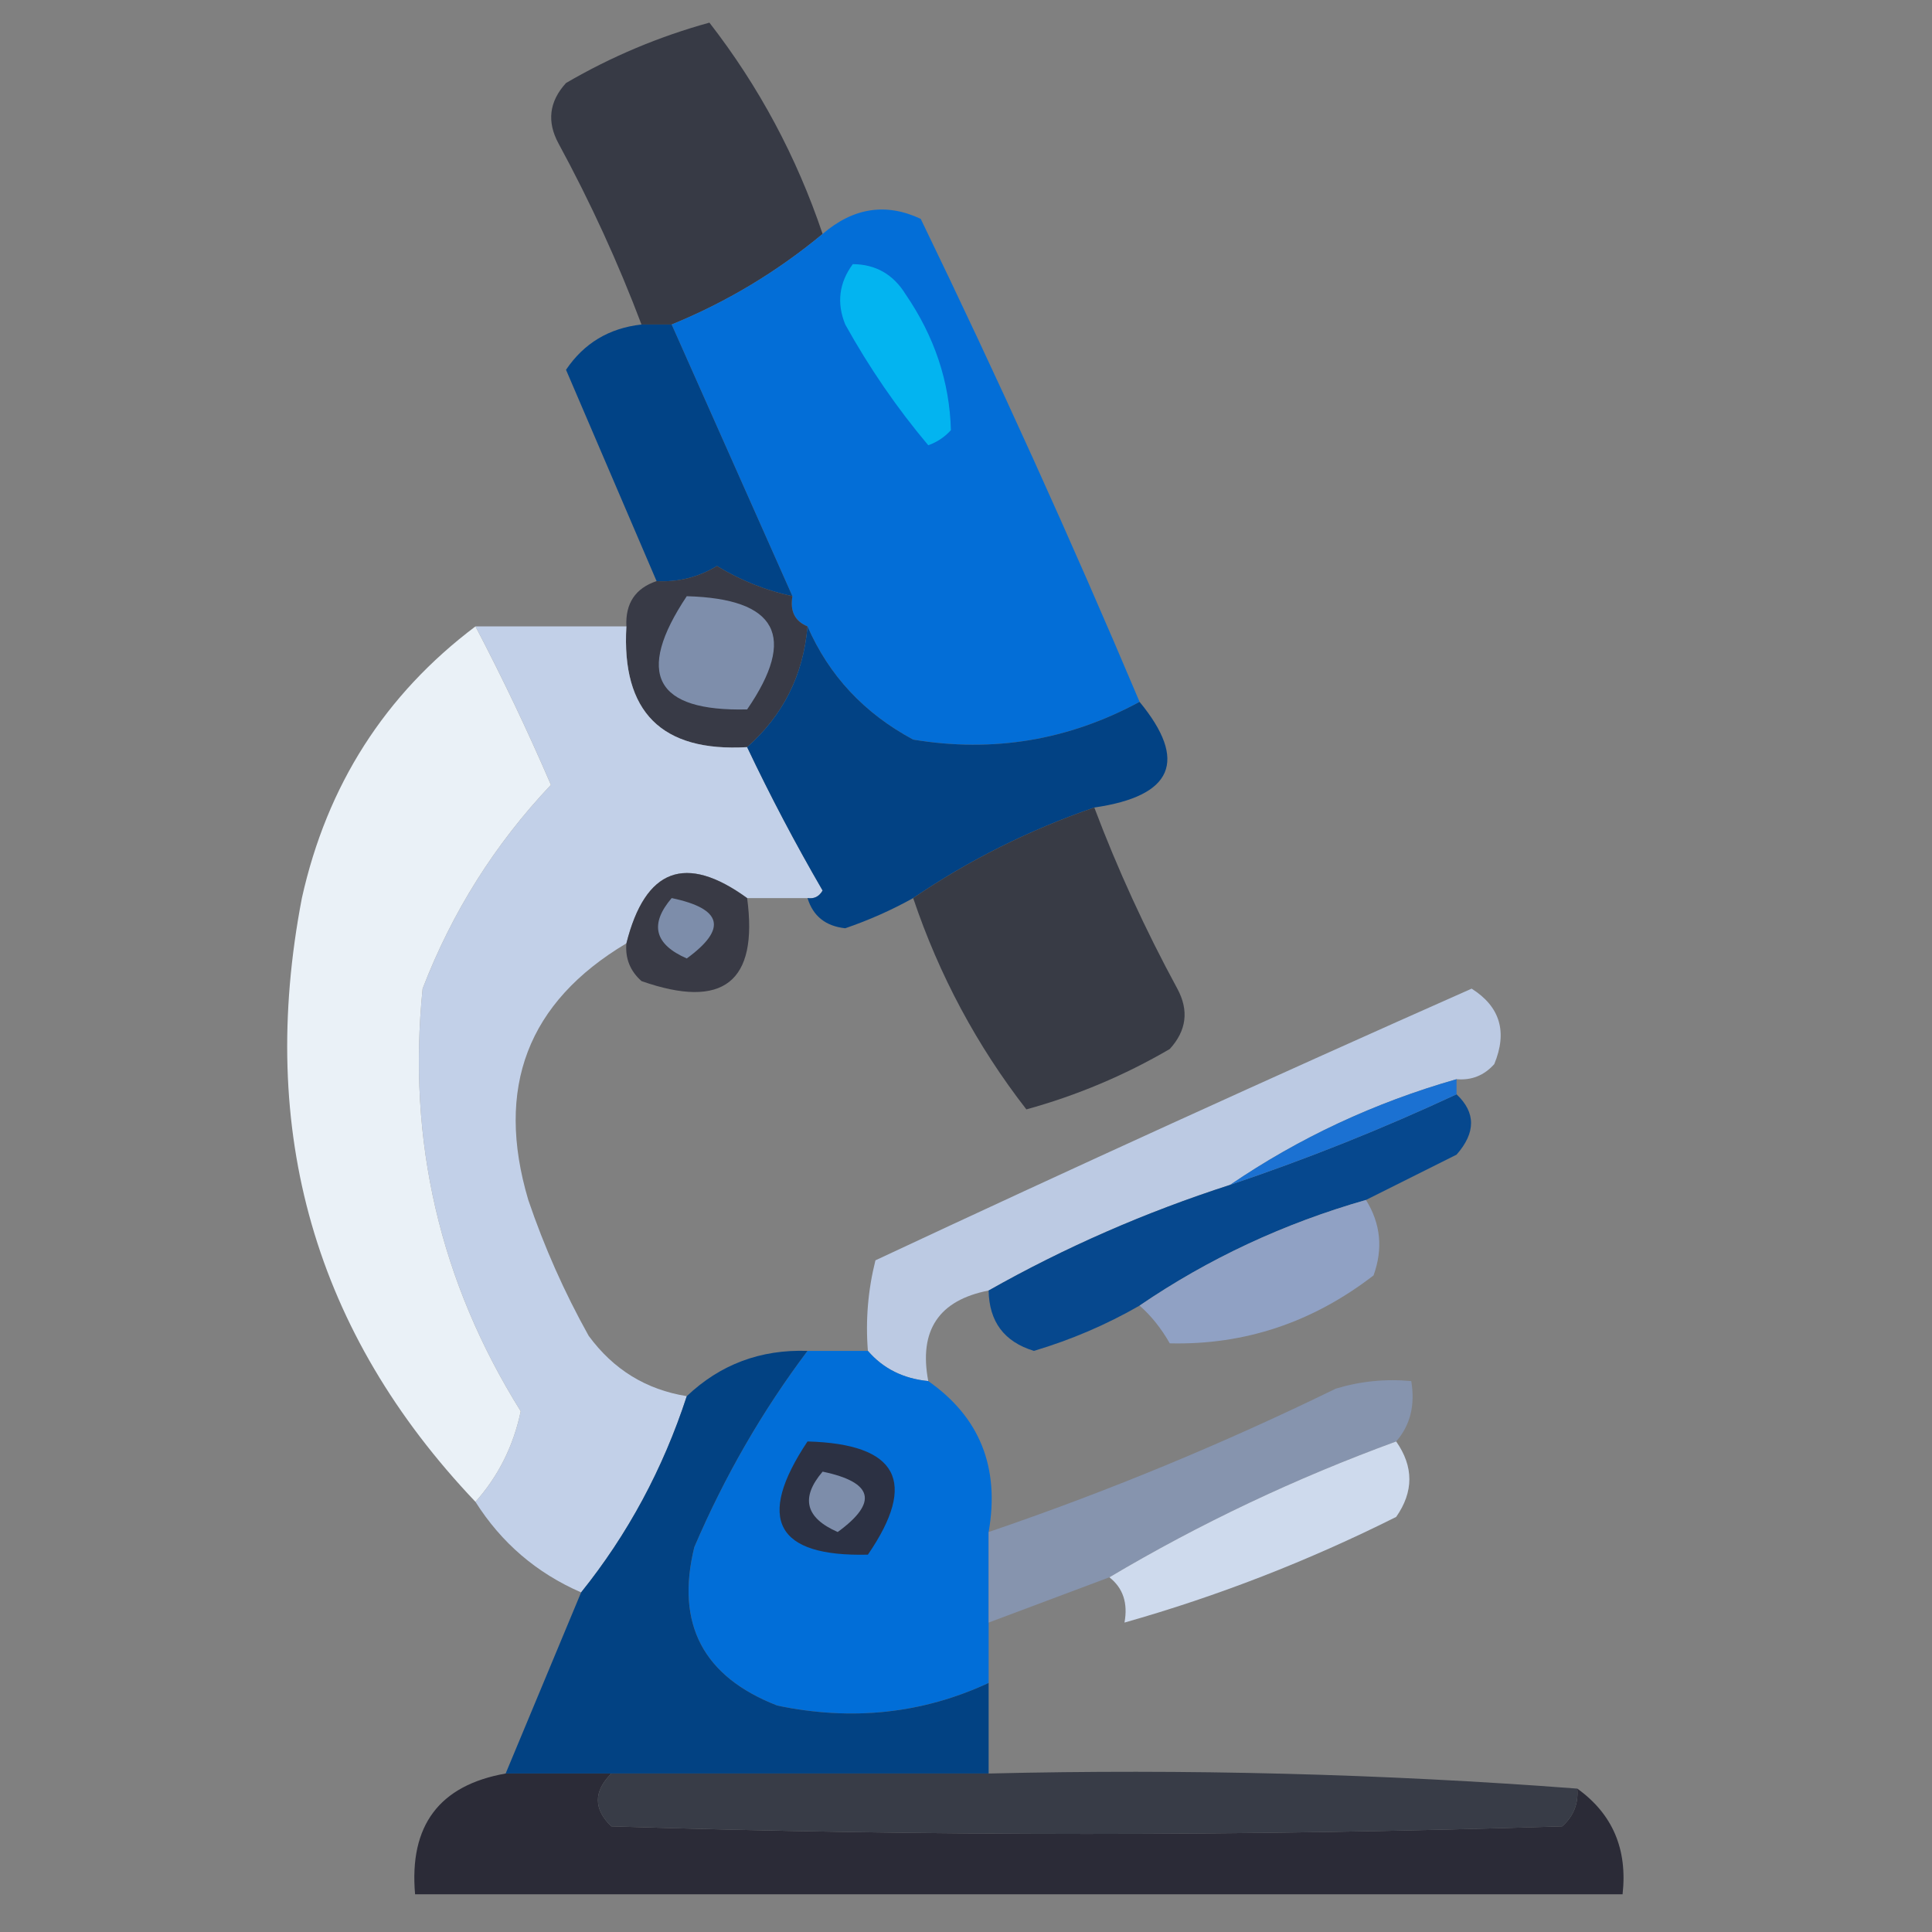 <?xml version="1.0" encoding="UTF-8"?>
<!DOCTYPE svg PUBLIC "-//W3C//DTD SVG 1.1//EN" "http://www.w3.org/Graphics/SVG/1.1/DTD/svg11.dtd">
<svg xmlns="http://www.w3.org/2000/svg" version="1.1" width="128px" height="128px" style="shape-rendering:geometricPrecision; text-rendering:geometricPrecision; image-rendering:optimizeQuality; fill-rule:evenodd; clip-rule:evenodd" xmlns:xlink="http://www.w3.org/1999/xlink">
<rect width="100%" height="100%" fill="#808080" stroke="none"/>
<g><path style="opacity:0.951" fill="#343743" d="M 54.5,15.5 C 51.466,18.016 48.132,20.016 44.5,21.5C 43.833,21.5 43.167,21.5 42.5,21.5C 40.955,17.407 39.121,13.407 37,9.5C 36.219,8.056 36.386,6.723 37.5,5.5C 40.494,3.753 43.661,2.42 47,1.5C 50.275,5.715 52.775,10.382 54.5,15.5 Z"/></g>
<g><path style="opacity:0.976" fill="#006ed9" d="M 75.5,46.5 C 70.796,49.047 65.796,49.88 60.5,49C 57.254,47.258 54.921,44.758 53.5,41.5C 52.662,41.158 52.328,40.492 52.5,39.5C 49.816,33.469 47.15,27.47 44.5,21.5C 48.132,20.016 51.466,18.016 54.5,15.5C 56.534,13.754 58.701,13.42 61,14.5C 66.119,25.069 70.953,35.736 75.5,46.5 Z"/></g>
<g><path style="opacity:1" fill="#03b4f0" d="M 56.5,17.5 C 58.017,17.511 59.184,18.177 60,19.5C 61.914,22.297 62.914,25.297 63,28.5C 62.586,28.957 62.086,29.291 61.5,29.5C 59.432,27.044 57.599,24.378 56,21.5C 55.421,20.072 55.588,18.738 56.5,17.5 Z"/></g>
<g><path style="opacity:1" fill="#014386" d="M 42.5,21.5 C 43.167,21.5 43.833,21.5 44.5,21.5C 47.15,27.47 49.816,33.469 52.5,39.5C 50.742,39.123 49.075,38.456 47.5,37.5C 46.264,38.246 44.931,38.579 43.5,38.5C 41.512,33.855 39.512,29.188 37.5,24.5C 38.688,22.738 40.355,21.738 42.5,21.5 Z"/></g>
<g><path style="opacity:0.92" fill="#323442" d="M 52.5,39.5 C 52.328,40.492 52.662,41.158 53.5,41.5C 53.224,44.719 51.891,47.385 49.5,49.5C 43.833,49.833 41.167,47.167 41.5,41.5C 41.427,39.973 42.094,38.973 43.5,38.5C 44.931,38.579 46.264,38.246 47.5,37.5C 49.075,38.456 50.742,39.123 52.5,39.5 Z"/></g>
<g><path style="opacity:1" fill="#7e8eab" d="M 45.5,39.5 C 51.488,39.664 52.821,42.164 49.5,47C 43.403,47.148 42.07,44.648 45.5,39.5 Z"/></g>
<g><path style="opacity:1" fill="#c2d0e8" d="M 31.5,41.5 C 34.833,41.5 38.167,41.5 41.5,41.5C 41.167,47.167 43.833,49.833 49.5,49.5C 51.026,52.719 52.693,55.886 54.5,59C 54.272,59.399 53.938,59.565 53.5,59.5C 52.167,59.5 50.833,59.5 49.5,59.5C 45.417,56.538 42.751,57.538 41.5,62.5C 34.958,66.394 32.792,72.061 35,79.5C 36.059,82.618 37.392,85.618 39,88.5C 40.638,90.734 42.804,92.067 45.5,92.5C 43.926,97.32 41.593,101.653 38.5,105.5C 35.553,104.219 33.219,102.219 31.5,99.5C 33.016,97.801 34.016,95.801 34.5,93.5C 29.142,84.921 26.975,75.588 28,65.5C 29.952,60.426 32.785,55.926 36.5,52C 34.956,48.413 33.289,44.913 31.5,41.5 Z"/></g>
<g><path style="opacity:0.977" fill="#ecf3f9" d="M 31.5,41.5 C 33.289,44.913 34.956,48.413 36.5,52C 32.785,55.926 29.952,60.426 28,65.5C 26.975,75.588 29.142,84.921 34.5,93.5C 34.016,95.801 33.016,97.801 31.5,99.5C 20.862,88.305 17.029,74.971 20,59.5C 21.663,52.025 25.496,46.025 31.5,41.5 Z"/></g>
<g><path style="opacity:1" fill="#024284" d="M 53.5,41.5 C 54.921,44.758 57.254,47.258 60.5,49C 65.796,49.88 70.796,49.047 75.5,46.5C 78.718,50.41 77.718,52.744 72.5,53.5C 68.182,54.992 64.182,56.992 60.5,59.5C 59.085,60.289 57.585,60.956 56,61.5C 54.699,61.361 53.866,60.695 53.5,59.5C 53.938,59.565 54.272,59.399 54.5,59C 52.693,55.886 51.026,52.719 49.5,49.5C 51.891,47.385 53.224,44.719 53.5,41.5 Z"/></g>
<g><path style="opacity:0.945" fill="#343742" d="M 72.5,53.5 C 74.045,57.593 75.879,61.593 78,65.5C 78.781,66.944 78.614,68.277 77.5,69.5C 74.506,71.247 71.339,72.58 68,73.5C 64.725,69.285 62.225,64.618 60.5,59.5C 64.182,56.992 68.182,54.992 72.5,53.5 Z"/></g>
<g><path style="opacity:0.866" fill="#2f303c" d="M 49.5,59.5 C 50.247,65.067 47.913,66.9 42.5,65C 41.748,64.329 41.414,63.496 41.5,62.5C 42.751,57.538 45.417,56.538 49.5,59.5 Z"/></g>
<g><path style="opacity:1" fill="#7d8daa" d="M 44.5,59.5 C 47.861,60.203 48.194,61.536 45.5,63.5C 43.358,62.563 43.024,61.23 44.5,59.5 Z"/></g>
<g><path style="opacity:0.949" fill="#becde7" d="M 96.5,71.5 C 91.07,73.05 86.07,75.384 81.5,78.5C 75.875,80.316 70.541,82.649 65.5,85.5C 62.196,86.144 60.862,88.144 61.5,91.5C 59.847,91.34 58.514,90.674 57.5,89.5C 57.338,87.473 57.505,85.473 58,83.5C 71.092,77.371 84.258,71.371 97.5,65.5C 99.384,66.693 99.884,68.359 99,70.5C 98.329,71.252 97.496,71.586 96.5,71.5 Z"/></g>
<g><path style="opacity:1" fill="#06488e" d="M 96.5,72.5 C 97.782,73.708 97.782,75.042 96.5,76.5C 94.473,77.513 92.473,78.513 90.5,79.5C 85.05,81.061 80.05,83.394 75.5,86.5C 73.304,87.763 70.97,88.763 68.5,89.5C 66.532,88.9 65.532,87.567 65.5,85.5C 70.541,82.649 75.875,80.316 81.5,78.5C 86.606,76.781 91.606,74.781 96.5,72.5 Z"/></g>
<g><path style="opacity:1" fill="#1b71d2" d="M 96.5,71.5 C 96.5,71.833 96.5,72.167 96.5,72.5C 91.606,74.781 86.606,76.781 81.5,78.5C 86.07,75.384 91.07,73.05 96.5,71.5 Z"/></g>
<g><path style="opacity:1" fill="#90a1c4" d="M 90.5,79.5 C 91.473,81.068 91.64,82.735 91,84.5C 86.954,87.619 82.454,89.119 77.5,89C 76.934,88.005 76.267,87.172 75.5,86.5C 80.05,83.394 85.05,81.061 90.5,79.5 Z"/></g>
<g><path style="opacity:0.991" fill="#006ed9" d="M 53.5,89.5 C 54.833,89.5 56.167,89.5 57.5,89.5C 58.514,90.674 59.847,91.34 61.5,91.5C 64.917,93.891 66.25,97.225 65.5,101.5C 65.5,103.5 65.5,105.5 65.5,107.5C 65.5,108.833 65.5,110.167 65.5,111.5C 61.124,113.534 56.457,114.034 51.5,113C 46.582,111.089 44.749,107.589 46,102.5C 48.007,97.812 50.507,93.479 53.5,89.5 Z"/></g>
<g><path style="opacity:1" fill="#024283" d="M 53.5,89.5 C 50.507,93.479 48.007,97.812 46,102.5C 44.749,107.589 46.582,111.089 51.5,113C 56.457,114.034 61.124,113.534 65.5,111.5C 65.5,113.5 65.5,115.5 65.5,117.5C 57.167,117.5 48.833,117.5 40.5,117.5C 38.167,117.5 35.833,117.5 33.5,117.5C 35.167,113.5 36.833,109.5 38.5,105.5C 41.593,101.653 43.926,97.32 45.5,92.5C 47.719,90.394 50.386,89.394 53.5,89.5 Z"/></g>
<g><path style="opacity:0.886" fill="#8696b3" d="M 92.5,95.5 C 85.832,97.937 79.498,100.937 73.5,104.5C 70.838,105.499 68.172,106.499 65.5,107.5C 65.5,105.5 65.5,103.5 65.5,101.5C 73.333,98.831 80.999,95.664 88.5,92C 90.134,91.507 91.801,91.34 93.5,91.5C 93.768,93.099 93.434,94.432 92.5,95.5 Z"/></g>
<g><path style="opacity:1" fill="#2c3143" d="M 53.5,95.5 C 59.488,95.664 60.821,98.164 57.5,103C 51.403,103.147 50.07,100.647 53.5,95.5 Z"/></g>
<g><path style="opacity:1" fill="#7d8daa" d="M 54.5,97.5 C 57.861,98.203 58.194,99.537 55.5,101.5C 53.358,100.563 53.024,99.23 54.5,97.5 Z"/></g>
<g><path style="opacity:1" fill="#cedaed" d="M 92.5,95.5 C 93.666,97.166 93.666,98.833 92.5,100.5C 86.675,103.417 80.675,105.751 74.5,107.5C 74.737,106.209 74.404,105.209 73.5,104.5C 79.498,100.937 85.832,97.937 92.5,95.5 Z"/></g>
<g><path style="opacity:1" fill="#2b2b37" d="M 33.5,117.5 C 35.833,117.5 38.167,117.5 40.5,117.5C 39.316,118.688 39.316,119.855 40.5,121C 61.5,121.667 82.5,121.667 103.5,121C 104.252,120.329 104.586,119.496 104.5,118.5C 106.834,120.176 107.834,122.509 107.5,125.5C 80.833,125.5 54.167,125.5 27.5,125.5C 27.101,120.944 29.101,118.278 33.5,117.5 Z"/></g>
<g><path style="opacity:0.996" fill="#383c47" d="M 40.5,117.5 C 48.833,117.5 57.167,117.5 65.5,117.5C 78.579,117.186 91.579,117.52 104.5,118.5C 104.586,119.496 104.252,120.329 103.5,121C 82.5,121.667 61.5,121.667 40.5,121C 39.316,119.855 39.316,118.688 40.5,117.5 Z"/></g>
</svg>
